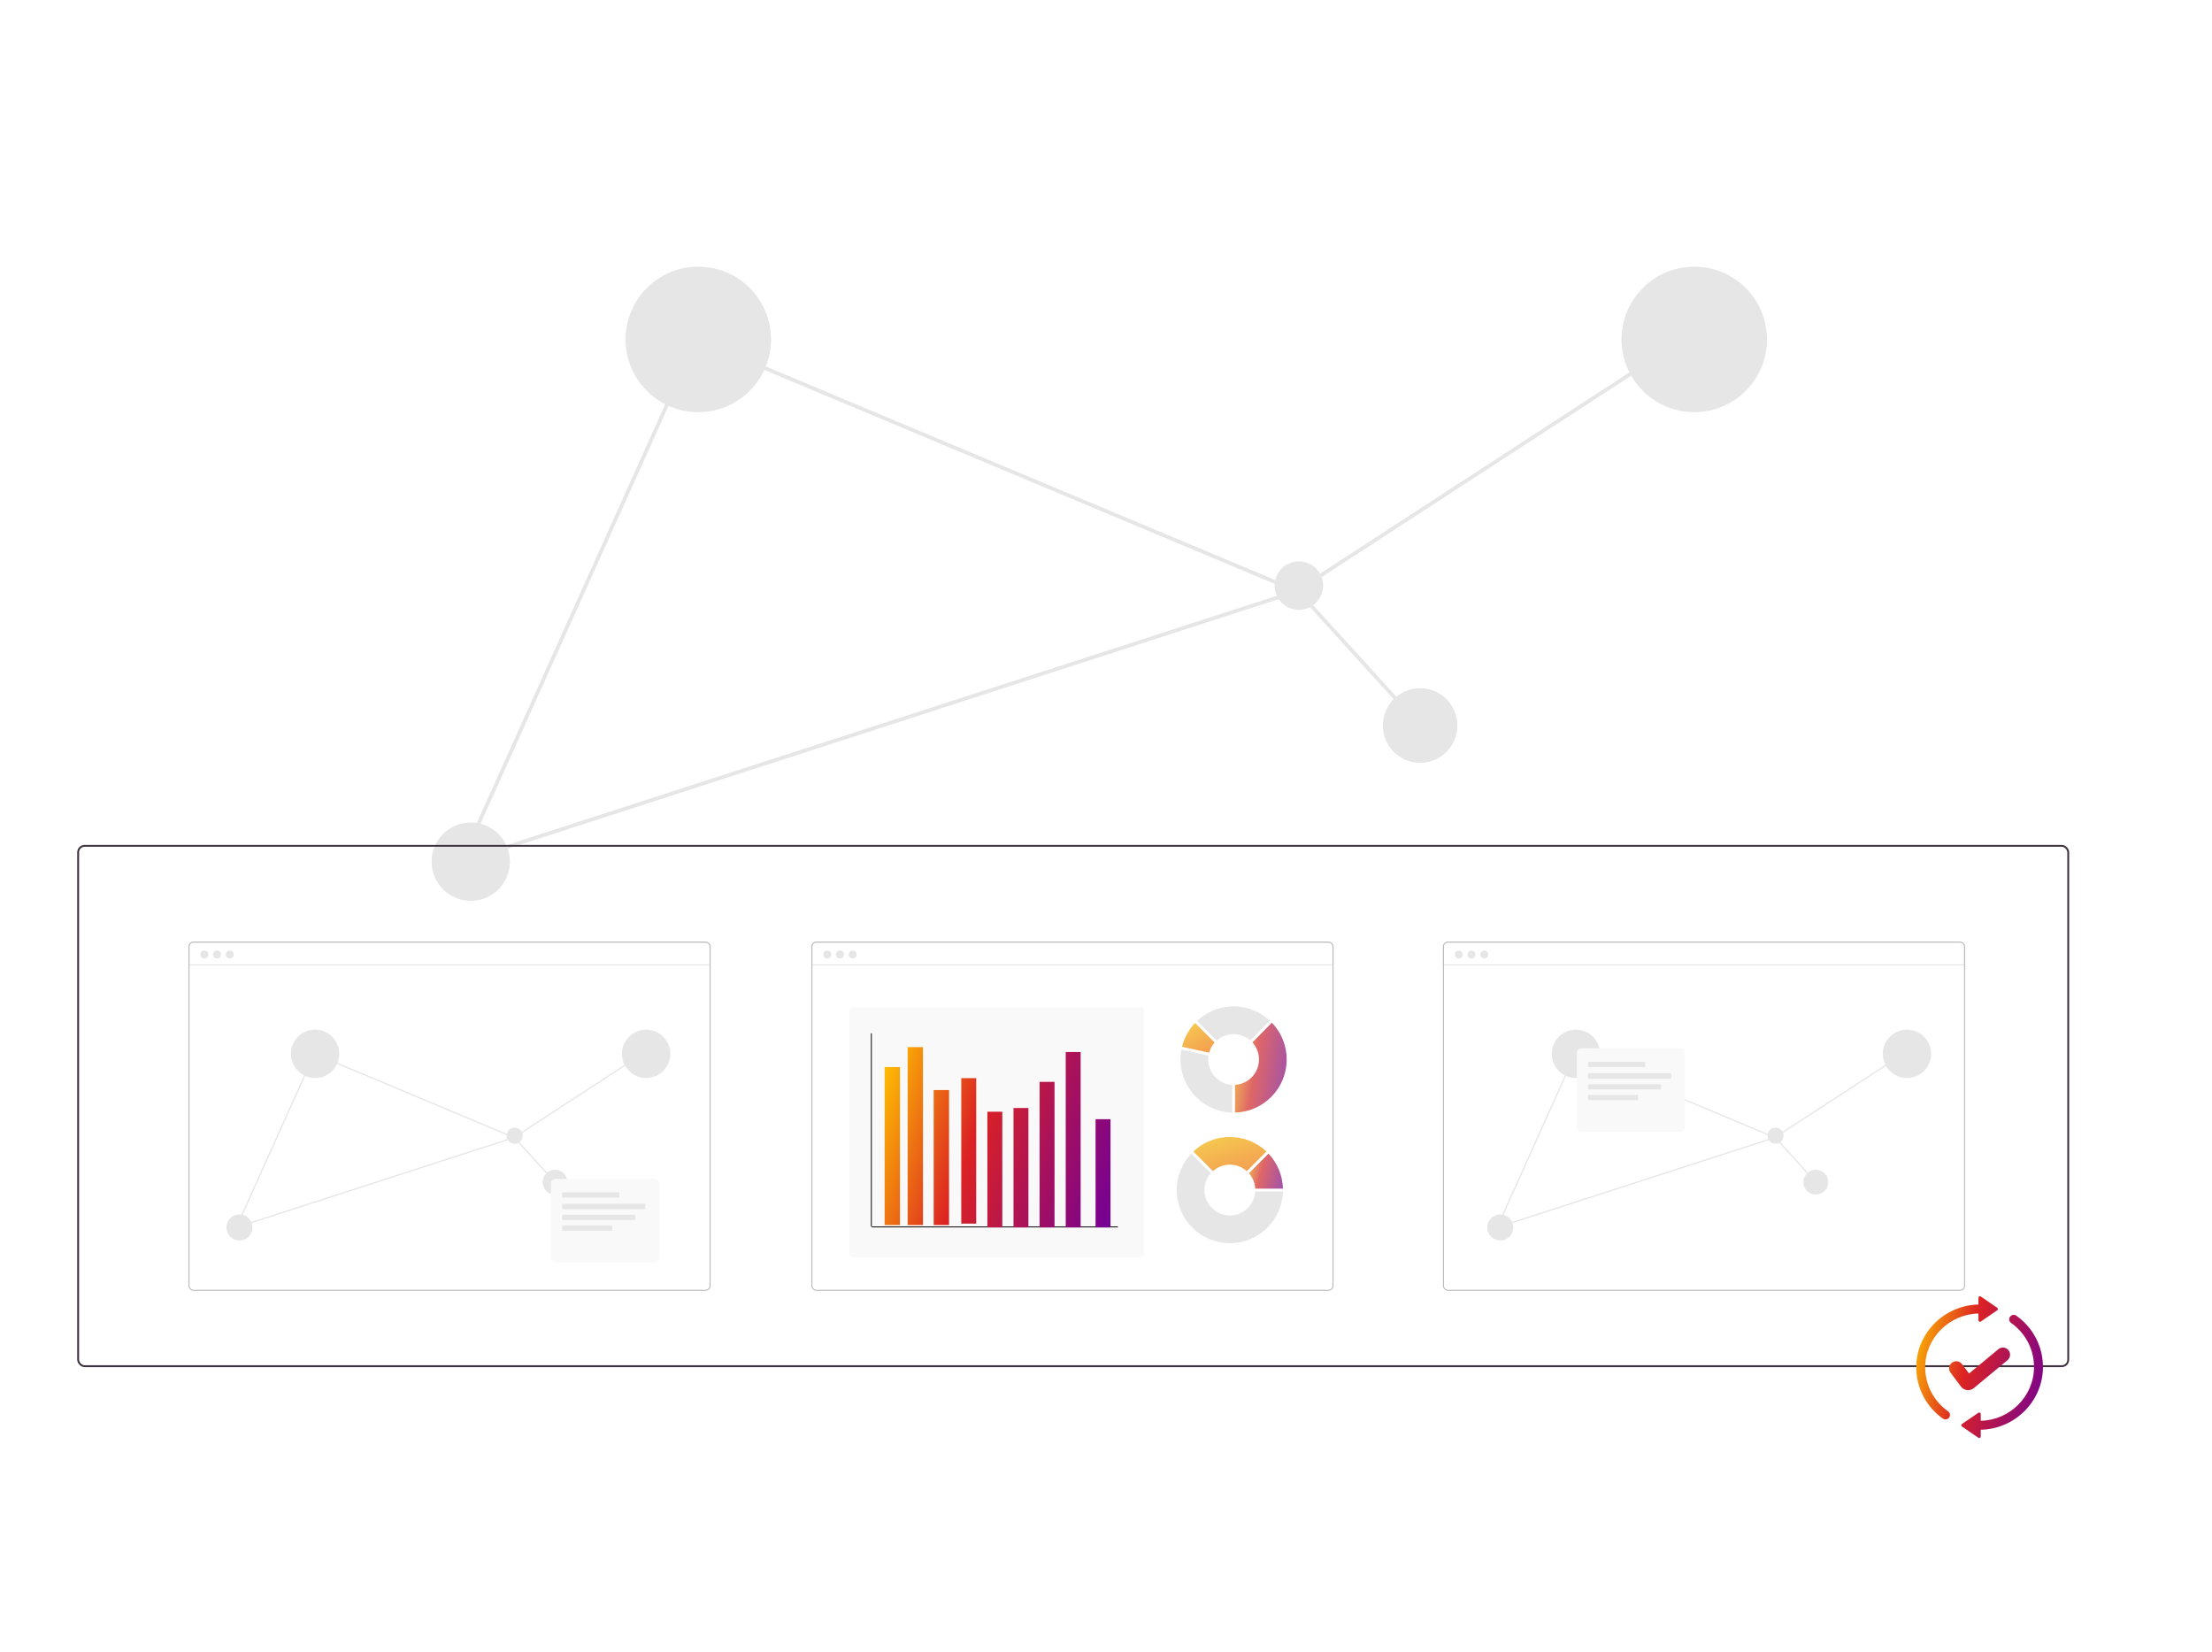 <svg width="573" height="428" viewBox="0 0 573 428" fill="none" xmlns="http://www.w3.org/2000/svg">
<path d="M338.876 156.039L367.865 187.927" stroke="#E6E6E6" stroke-width="0.966"/>
<circle cx="336.461" cy="151.691" r="6.281" fill="#E6E6E6"/>
<circle cx="367.865" cy="187.927" r="9.663" fill="#E6E6E6"/>
<path d="M337.788 151.883L441.303 84.533" stroke="#E6E6E6" stroke-width="0.966"/>
<circle cx="438.888" cy="87.916" r="18.843" fill="#E6E6E6"/>
<circle cx="180.888" cy="87.916" r="18.843" fill="#E6E6E6"/>
<circle cx="121.944" cy="223.197" r="10.146" fill="#E6E6E6"/>
<path d="M180.405 87.916L335.978 153.14L119.528 223.197L180.405 87.916Z" stroke="#E6E6E6" stroke-width="0.966"/>
<rect x="20.242" y="219.09" width="515.517" height="134.798" rx="1.691" stroke="#3E323F" stroke-width="0.483"/>
<g filter="url(#filter0_d_580_3234)">
<g clip-path="url(#clip0_580_3234)">
<rect x="48.823" y="243.396" width="135.249" height="90.44" rx="1.285" fill="white"/>
<rect x="48.952" y="243.525" width="134.992" height="5.909" stroke="#E6E6E6" stroke-width="0.257"/>
<circle cx="52.934" cy="246.734" r="1.028" fill="#E6E6E6"/>
<circle cx="56.223" cy="246.734" r="1.028" fill="#E6E6E6"/>
<circle cx="59.511" cy="246.734" r="1.028" fill="#E6E6E6"/>
<path d="M134.133 295.104L143.769 305.703" stroke="#E6E6E6" stroke-width="0.321"/>
<circle cx="133.33" cy="293.66" r="2.088" fill="#E6E6E6"/>
<circle cx="143.769" cy="305.704" r="3.212" fill="#E6E6E6"/>
<path d="M133.771 293.724L168.18 271.336" stroke="#E6E6E6" stroke-width="0.321"/>
<circle cx="167.377" cy="272.46" r="6.263" fill="#E6E6E6"/>
<circle cx="81.617" cy="272.46" r="6.263" fill="#E6E6E6"/>
<circle cx="62.024" cy="317.427" r="3.373" fill="#E6E6E6"/>
<path d="M81.457 272.459L133.169 294.14L61.221 317.427L81.457 272.459Z" stroke="#E6E6E6" stroke-width="0.321"/>
<rect x="142.719" y="304.848" width="28.023" height="21.601" rx="1.168" fill="#F9F9F9"/>
<rect x="145.638" y="308.351" width="14.803" height="1.346" rx="0.053" fill="#E6E6E6"/>
<rect x="145.638" y="311.295" width="21.531" height="1.43" rx="0.053" fill="#E6E6E6"/>
<rect x="145.638" y="314.154" width="18.924" height="1.346" rx="0.053" fill="#E6E6E6"/>
<rect x="145.638" y="316.93" width="12.953" height="1.346" rx="0.053" fill="#E6E6E6"/>
</g>
<rect x="48.952" y="243.525" width="134.992" height="90.183" rx="1.156" stroke="#BAB8BB" stroke-width="0.257"/>
</g>
<g filter="url(#filter1_d_580_3234)">
<g clip-path="url(#clip1_580_3234)">
<rect x="210.183" y="243.396" width="135.249" height="90.44" rx="1.285" fill="white"/>
<rect x="210.311" y="243.525" width="134.992" height="5.909" stroke="#E6E6E6" stroke-width="0.257"/>
<circle cx="214.293" cy="246.734" r="1.028" fill="#E6E6E6"/>
<circle cx="217.582" cy="246.734" r="1.028" fill="#E6E6E6"/>
<circle cx="220.87" cy="246.734" r="1.028" fill="#E6E6E6"/>
<g clip-path="url(#clip2_580_3234)">
<path d="M319.551 259.801C311.747 259.801 305.424 266.123 305.424 273.927C305.424 281.731 311.747 288.054 319.551 288.054C327.355 288.054 333.678 281.731 333.678 273.927C333.678 266.123 327.352 259.801 319.551 259.801ZM319.551 280.136C316.121 280.136 313.342 277.357 313.342 273.927C313.342 270.498 316.121 267.719 319.551 267.719C322.981 267.719 325.76 270.498 325.76 273.927C325.76 277.357 322.981 280.136 319.551 280.136Z" fill="#E6E6E6"/>
<path d="M319.551 288.421C311.559 288.421 305.056 281.919 305.056 273.927C305.056 265.935 311.559 259.433 319.551 259.433C327.542 259.433 334.045 265.935 334.045 273.927C334.045 281.919 327.542 288.421 319.551 288.421ZM319.551 260.168C311.963 260.168 305.791 266.34 305.791 273.927C305.791 281.514 311.963 287.686 319.551 287.686C327.138 287.686 333.31 281.514 333.31 273.927C333.31 266.34 327.138 260.168 319.551 260.168ZM319.551 280.503C315.926 280.503 312.974 277.555 312.974 273.927C312.974 270.299 315.922 267.351 319.551 267.351C323.179 267.351 326.127 270.299 326.127 273.927C326.127 277.555 323.179 280.503 319.551 280.503ZM319.551 268.086C316.33 268.086 313.709 270.707 313.709 273.927C313.709 277.147 316.33 279.768 319.551 279.768C322.771 279.768 325.392 277.147 325.392 273.927C325.392 270.707 322.771 268.086 319.551 268.086Z" fill="white"/>
<path opacity="0.65" d="M333.678 273.928C333.678 269.991 332.067 266.433 329.469 263.871L323.91 269.51C325.05 270.634 325.76 272.197 325.76 273.928C325.76 277.358 322.98 280.137 319.551 280.137V288.055C327.351 288.055 333.678 281.732 333.678 273.928Z" fill="url(#paint0_linear_580_3234)"/>
<path d="M319.551 288.422C319.349 288.422 319.183 288.256 319.183 288.054V280.136C319.183 279.934 319.349 279.769 319.551 279.769C322.771 279.769 325.392 277.148 325.392 273.928C325.392 272.354 324.774 270.876 323.649 269.77C323.58 269.7 323.539 269.608 323.539 269.513C323.539 269.417 323.576 269.322 323.646 269.252L329.204 263.613C329.274 263.543 329.366 263.502 329.465 263.502C329.564 263.506 329.656 263.539 329.726 263.609C332.509 266.355 334.045 270.02 334.045 273.928C334.045 281.919 327.542 288.422 319.551 288.422ZM319.918 280.493V287.679C327.336 287.485 333.31 281.39 333.31 273.924C333.31 270.336 331.95 266.965 329.468 264.392L324.421 269.509C325.524 270.722 326.127 272.273 326.127 273.924C326.127 277.427 323.374 280.298 319.918 280.489V280.493Z" fill="white"/>
<path opacity="0.65" d="M313.485 272.606C313.742 271.423 314.334 270.368 315.157 269.54L309.559 263.942C307.684 265.817 306.335 268.224 305.75 270.915L313.488 272.606H313.485Z" fill="url(#paint1_linear_580_3234)"/>
<path d="M313.485 272.973C313.459 272.973 313.434 272.973 313.408 272.966L305.67 271.275C305.472 271.231 305.347 271.036 305.391 270.838C305.983 268.125 307.332 265.651 309.302 263.68C309.438 263.541 309.684 263.541 309.82 263.68L315.419 269.279C315.562 269.422 315.562 269.654 315.419 269.797C314.628 270.588 314.084 271.587 313.845 272.683C313.823 272.778 313.768 272.863 313.684 272.915C313.625 272.951 313.555 272.973 313.485 272.973ZM306.192 270.635L313.217 272.168C313.485 271.194 313.974 270.297 314.647 269.544L309.563 264.46C307.916 266.195 306.758 268.316 306.188 270.632L306.192 270.635Z" fill="white"/>
</g>
<g clip-path="url(#clip3_580_3234)">
<path d="M318.586 293.62C310.781 293.62 304.458 299.944 304.458 307.749C304.458 315.554 310.781 321.878 318.586 321.878C326.391 321.878 332.715 315.554 332.715 307.749C332.715 299.944 326.388 293.62 318.586 293.62ZM318.586 313.958C315.156 313.958 312.377 311.179 312.377 307.749C312.377 304.319 315.156 301.539 318.586 301.539C322.016 301.539 324.796 304.319 324.796 307.749C324.796 311.179 322.016 313.958 318.586 313.958Z" fill="#E6E6E6"/>
<path d="M318.586 322.245C310.593 322.245 304.09 315.742 304.09 307.749C304.09 299.757 310.593 293.253 318.586 293.253C326.579 293.253 333.082 299.757 333.082 307.749C333.082 315.742 326.579 322.245 318.586 322.245ZM318.586 293.988C310.998 293.988 304.825 300.161 304.825 307.749C304.825 315.337 310.998 321.51 318.586 321.51C326.174 321.51 332.347 315.337 332.347 307.749C332.347 300.161 326.174 293.988 318.586 293.988ZM318.586 314.326C314.961 314.326 312.009 311.378 312.009 307.749C312.009 304.121 314.957 301.172 318.586 301.172C322.215 301.172 325.163 304.121 325.163 307.749C325.163 311.378 322.215 314.326 318.586 314.326ZM318.586 301.907C315.365 301.907 312.744 304.529 312.744 307.749C312.744 310.97 315.365 313.591 318.586 313.591C321.807 313.591 324.428 310.97 324.428 307.749C324.428 304.529 321.807 301.907 318.586 301.907Z" fill="white"/>
<path opacity="0.65" d="M322.976 303.359C324.101 304.484 324.795 306.036 324.795 307.749H332.714C332.714 303.848 331.134 300.315 328.575 297.76L322.976 303.359Z" fill="url(#paint2_linear_580_3234)"/>
<path d="M332.711 308.117H324.792C324.589 308.117 324.424 307.951 324.424 307.749C324.424 306.19 323.817 304.723 322.714 303.617C322.571 303.473 322.571 303.242 322.714 303.098L328.314 297.499C328.457 297.356 328.689 297.356 328.832 297.499C331.571 300.238 333.078 303.878 333.078 307.749C333.078 307.951 332.913 308.117 332.711 308.117ZM325.148 307.381H332.336C332.247 303.966 330.92 300.76 328.567 298.282L323.483 303.367C324.483 304.484 325.064 305.885 325.145 307.381H325.148Z" fill="white"/>
<path opacity="0.65" d="M318.586 293.62C314.685 293.62 311.152 295.201 308.597 297.76L314.196 303.359C315.321 302.234 316.873 301.539 318.586 301.539C320.299 301.539 321.854 302.234 322.976 303.359L328.575 297.76C326.02 295.201 322.487 293.62 318.586 293.62Z" fill="url(#paint3_linear_580_3234)"/>
<path d="M322.976 303.727C322.88 303.727 322.788 303.69 322.715 303.621C321.612 302.518 320.145 301.911 318.586 301.911C317.027 301.911 315.56 302.518 314.454 303.621C314.31 303.764 314.079 303.764 313.935 303.621L308.336 298.021C308.193 297.878 308.193 297.646 308.336 297.503C311.071 294.76 314.715 293.253 318.586 293.253C322.457 293.253 326.097 294.76 328.836 297.499C328.979 297.643 328.979 297.874 328.836 298.018L323.237 303.617C323.163 303.69 323.071 303.723 322.976 303.723V303.727ZM309.119 297.76L314.204 302.845C315.41 301.764 316.954 301.172 318.586 301.172C320.218 301.172 321.762 301.764 322.968 302.845L328.053 297.76C325.487 295.323 322.137 293.988 318.586 293.988C315.035 293.988 311.685 295.326 309.119 297.76Z" fill="white"/>
</g>
<rect x="220.022" y="260.399" width="76.337" height="64.742" rx="0.794" fill="#F9F9F9"/>
<line x1="225.712" y1="267.152" x2="225.712" y2="317.197" stroke="#231F20" stroke-width="0.258"/>
<line x1="225.82" y1="317.281" x2="289.596" y2="317.281" stroke="#231F20" stroke-width="0.258"/>
<path fill-rule="evenodd" clip-rule="evenodd" d="M235.115 270.726H239.087V316.8H235.115V270.726ZM229.158 275.89H233.13V316.8H229.158V275.89ZM245.84 281.848H241.868V316.8H245.84V281.848ZM249.011 278.758H252.876V316.444H249.011V278.758ZM259.64 287.455H255.775V317.41H259.64V287.455ZM262.539 286.489H266.404V317.41H262.539V286.489ZM273.168 279.725H269.303V317.41H273.168V279.725ZM276.067 271.994H279.932V317.41H276.067V271.994ZM287.663 289.388H283.798V317.41H287.663V289.388Z" fill="url(#paint4_linear_580_3234)"/>
</g>
<rect x="210.311" y="243.525" width="134.992" height="90.183" rx="1.156" stroke="#BAB8BB" stroke-width="0.257"/>
</g>
<g filter="url(#filter2_d_580_3234)">
<g clip-path="url(#clip4_580_3234)">
<rect x="373.784" y="243.396" width="135.249" height="90.44" rx="1.285" fill="white"/>
<rect x="373.912" y="243.525" width="134.992" height="5.909" stroke="#E6E6E6" stroke-width="0.257"/>
<circle cx="377.895" cy="246.734" r="1.028" fill="#E6E6E6"/>
<circle cx="381.183" cy="246.734" r="1.028" fill="#E6E6E6"/>
<circle cx="384.472" cy="246.734" r="1.028" fill="#E6E6E6"/>
<path d="M460.74 295.104L470.376 305.703" stroke="#E6E6E6" stroke-width="0.321"/>
<circle cx="459.937" cy="293.66" r="2.088" fill="#E6E6E6"/>
<circle cx="470.376" cy="305.704" r="3.212" fill="#E6E6E6"/>
<path d="M460.378 293.724L494.787 271.336" stroke="#E6E6E6" stroke-width="0.321"/>
<circle cx="493.984" cy="272.46" r="6.263" fill="#E6E6E6"/>
<circle cx="408.224" cy="272.46" r="6.263" fill="#E6E6E6"/>
<circle cx="388.631" cy="317.427" r="3.373" fill="#E6E6E6"/>
<path d="M408.064 272.459L459.776 294.14L387.828 317.427L408.064 272.459Z" stroke="#E6E6E6" stroke-width="0.321"/>
<rect x="408.449" y="271.028" width="28.023" height="21.601" rx="1.168" fill="#F9F9F9"/>
<rect x="411.369" y="274.531" width="14.803" height="1.346" rx="0.053" fill="#E6E6E6"/>
<rect x="411.369" y="277.475" width="21.531" height="1.43" rx="0.053" fill="#E6E6E6"/>
<rect x="411.369" y="280.333" width="18.924" height="1.346" rx="0.053" fill="#E6E6E6"/>
<rect x="411.369" y="283.11" width="12.953" height="1.346" rx="0.053" fill="#E6E6E6"/>
</g>
<rect x="373.912" y="243.525" width="134.992" height="90.183" rx="1.156" stroke="#BAB8BB" stroke-width="0.257"/>
</g>
<path fill-rule="evenodd" clip-rule="evenodd" d="M513.113 335.839L517.371 338.752C517.599 338.908 517.599 339.244 517.371 339.4L513.113 342.313C512.852 342.491 512.498 342.304 512.498 341.989V340.232C504.951 340.407 498.703 346.578 498.703 354.164C498.703 358.881 501.047 363.051 504.633 365.573C505.265 366.017 505.299 366.941 504.692 367.418L504.675 367.432C504.278 367.744 503.723 367.765 503.31 367.475C499.123 364.534 496.386 359.669 496.386 354.164C496.386 345.299 503.672 338.09 512.498 337.914V336.163C512.498 335.847 512.852 335.661 513.113 335.839ZM520.963 342.685C524.549 345.207 526.893 349.376 526.893 354.094C526.893 361.684 520.651 367.857 513.099 368.026V366.271C513.099 365.955 512.745 365.768 512.484 365.947L508.226 368.859C507.998 369.015 507.998 369.352 508.226 369.508L512.484 372.42C512.745 372.599 513.099 372.412 513.099 372.096V370.344C521.93 370.174 529.21 362.963 529.21 354.094C529.21 348.589 526.473 343.723 522.286 340.783C521.874 340.493 521.318 340.514 520.921 340.826L520.904 340.839C520.297 341.317 520.331 342.24 520.963 342.685ZM513.051 358.109L520.026 352.324C520.813 351.672 520.921 350.506 520.27 349.72C519.618 348.934 518.452 348.825 517.665 349.477L510.076 355.771L510.061 355.783L508.23 353.342C507.617 352.525 506.458 352.359 505.64 352.971C504.824 353.585 504.658 354.744 505.27 355.561L507.983 359.176C508.358 359.678 508.931 360.008 509.553 360.081C509.643 360.092 509.732 360.097 509.821 360.097C510.354 360.097 510.878 359.91 511.293 359.567L513.051 358.109Z" fill="url(#paint5_linear_580_3234)"/>
<defs>
<filter id="filter0_d_580_3234" x="47.025" y="242.112" width="138.846" height="94.037" filterUnits="userSpaceOnUse" color-interpolation-filters="sRGB">
<feFlood flood-opacity="0" result="BackgroundImageFix"/>
<feColorMatrix in="SourceAlpha" type="matrix" values="0 0 0 0 0 0 0 0 0 0 0 0 0 0 0 0 0 0 127 0" result="hardAlpha"/>
<feOffset dy="0.514"/>
<feGaussianBlur stdDeviation="0.899"/>
<feComposite in2="hardAlpha" operator="out"/>
<feColorMatrix type="matrix" values="0 0 0 0 0 0 0 0 0 0 0 0 0 0 0 0 0 0 0.25 0"/>
<feBlend mode="normal" in2="BackgroundImageFix" result="effect1_dropShadow_580_3234"/>
<feBlend mode="normal" in="SourceGraphic" in2="effect1_dropShadow_580_3234" result="shape"/>
</filter>
<filter id="filter1_d_580_3234" x="208.384" y="242.112" width="138.846" height="94.037" filterUnits="userSpaceOnUse" color-interpolation-filters="sRGB">
<feFlood flood-opacity="0" result="BackgroundImageFix"/>
<feColorMatrix in="SourceAlpha" type="matrix" values="0 0 0 0 0 0 0 0 0 0 0 0 0 0 0 0 0 0 127 0" result="hardAlpha"/>
<feOffset dy="0.514"/>
<feGaussianBlur stdDeviation="0.899"/>
<feComposite in2="hardAlpha" operator="out"/>
<feColorMatrix type="matrix" values="0 0 0 0 0 0 0 0 0 0 0 0 0 0 0 0 0 0 0.25 0"/>
<feBlend mode="normal" in2="BackgroundImageFix" result="effect1_dropShadow_580_3234"/>
<feBlend mode="normal" in="SourceGraphic" in2="effect1_dropShadow_580_3234" result="shape"/>
</filter>
<filter id="filter2_d_580_3234" x="371.985" y="242.112" width="138.846" height="94.037" filterUnits="userSpaceOnUse" color-interpolation-filters="sRGB">
<feFlood flood-opacity="0" result="BackgroundImageFix"/>
<feColorMatrix in="SourceAlpha" type="matrix" values="0 0 0 0 0 0 0 0 0 0 0 0 0 0 0 0 0 0 127 0" result="hardAlpha"/>
<feOffset dy="0.514"/>
<feGaussianBlur stdDeviation="0.899"/>
<feComposite in2="hardAlpha" operator="out"/>
<feColorMatrix type="matrix" values="0 0 0 0 0 0 0 0 0 0 0 0 0 0 0 0 0 0 0.25 0"/>
<feBlend mode="normal" in2="BackgroundImageFix" result="effect1_dropShadow_580_3234"/>
<feBlend mode="normal" in="SourceGraphic" in2="effect1_dropShadow_580_3234" result="shape"/>
</filter>
<linearGradient id="paint0_linear_580_3234" x1="319.551" y1="263.871" x2="336.841" y2="266.395" gradientUnits="userSpaceOnUse">
<stop stop-color="#FFC500"/>
<stop offset="0.411" stop-color="#DC2223"/>
<stop offset="1" stop-color="#720096"/>
</linearGradient>
<linearGradient id="paint1_linear_580_3234" x1="315.157" y1="272.606" x2="309.085" y2="262.028" gradientUnits="userSpaceOnUse">
<stop stop-color="#FB6E00"/>
<stop offset="1" stop-color="#FFC500"/>
</linearGradient>
<linearGradient id="paint2_linear_580_3234" x1="322.976" y1="297.76" x2="334.467" y2="300.561" gradientUnits="userSpaceOnUse">
<stop stop-color="#FFC500"/>
<stop offset="0.411" stop-color="#DC2223"/>
<stop offset="1" stop-color="#720096"/>
</linearGradient>
<linearGradient id="paint3_linear_580_3234" x1="328.575" y1="303.359" x2="324.178" y2="288.886" gradientUnits="userSpaceOnUse">
<stop stop-color="#FB6E00"/>
<stop offset="1" stop-color="#FFC500"/>
</linearGradient>
<linearGradient id="paint4_linear_580_3234" x1="229.158" y1="270.726" x2="295.752" y2="291.59" gradientUnits="userSpaceOnUse">
<stop stop-color="#FFC500"/>
<stop offset="0.411" stop-color="#DC2223"/>
<stop offset="1" stop-color="#720096"/>
</linearGradient>
<linearGradient id="paint5_linear_580_3234" x1="496.386" y1="335.77" x2="535.464" y2="344.503" gradientUnits="userSpaceOnUse">
<stop stop-color="#FFC500"/>
<stop offset="0.411" stop-color="#DC2223"/>
<stop offset="1" stop-color="#720096"/>
</linearGradient>
<clipPath id="clip0_580_3234">
<rect x="48.823" y="243.396" width="135.249" height="90.44" rx="1.285" fill="white"/>
</clipPath>
<clipPath id="clip1_580_3234">
<rect x="210.183" y="243.396" width="135.249" height="90.44" rx="1.285" fill="white"/>
</clipPath>
<clipPath id="clip2_580_3234">
<rect width="28.989" height="28.989" fill="white" transform="translate(305.056 259.433)"/>
</clipPath>
<clipPath id="clip3_580_3234">
<rect width="28.989" height="28.992" fill="white" transform="translate(304.09 293.253)"/>
</clipPath>
<clipPath id="clip4_580_3234">
<rect x="373.784" y="243.396" width="135.249" height="90.44" rx="1.285" fill="white"/>
</clipPath>
</defs>
</svg>
